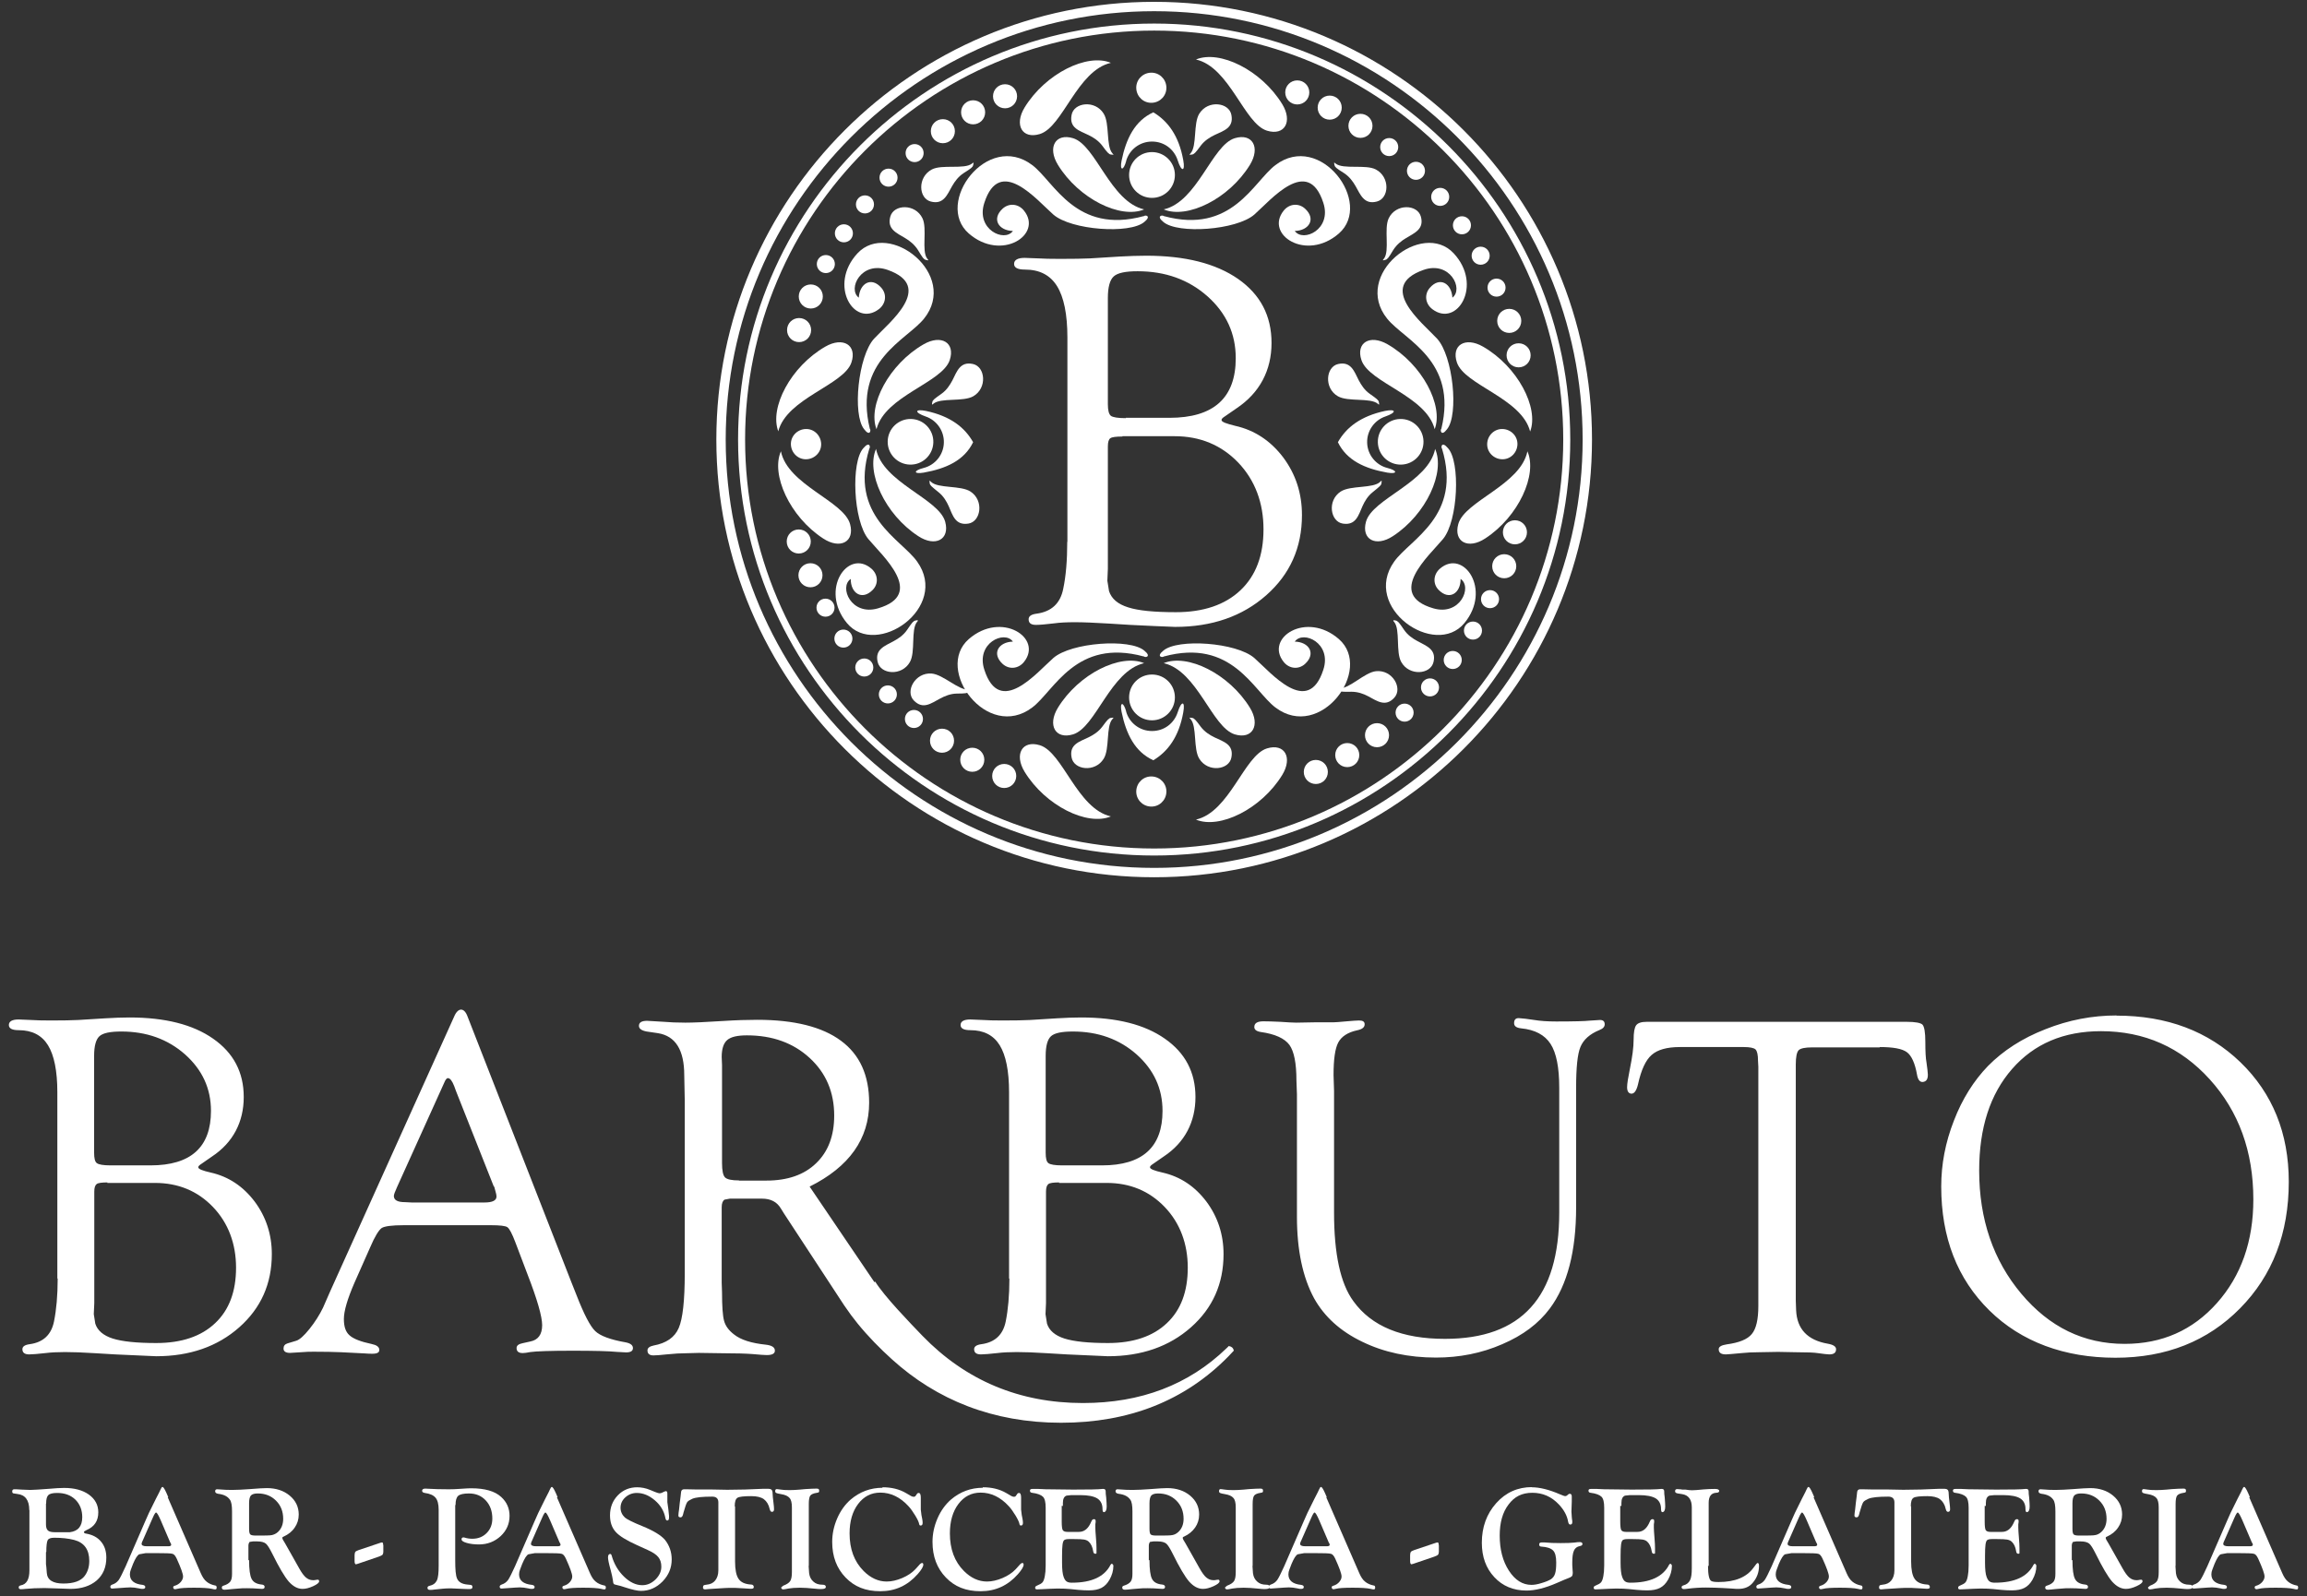 <?xml version="1.0" encoding="UTF-8"?>
<svg xmlns="http://www.w3.org/2000/svg" xmlns:xlink="http://www.w3.org/1999/xlink" id="uuid-70c7aac1-29e0-4f9e-9f47-372a43723632" data-name="Livello 2" viewBox="0 0 138 95.52">
  <rect x="0" y="0" width="138" height="95.52" fill="#333333" stroke="none"/>
  <defs>
    <style>
      .uuid-99fa2cf8-a499-4e82-855a-ad077237d86a {
        fill: none;
      }

      .uuid-be5a6dad-e521-46cb-9056-3c87c30177a8 {
        fill-rule: evenodd;
      }

      .uuid-be5a6dad-e521-46cb-9056-3c87c30177a8, .uuid-b5eb3645-f25a-48c5-851f-de4ca568c283 {
        fill: #fff;
      }

      .uuid-d136fcbb-7783-4198-a8ce-67fb878732a5 {
        clip-path: url(#uuid-149dd9fb-b9f4-45ed-ba2e-10bc690297f5);
      }

      .uuid-5c92c1c7-b954-4de3-ad3e-11b28030426b {
        clip-path: url(#uuid-5ea0d3b7-4cbc-467a-bc66-3d329d4a53d1);
      }
    </style>
    <clipPath id="uuid-5ea0d3b7-4cbc-467a-bc66-3d329d4a53d1">
      <rect class="uuid-99fa2cf8-a499-4e82-855a-ad077237d86a" width="138" height="95.52"></rect>
    </clipPath>
    <clipPath id="uuid-149dd9fb-b9f4-45ed-ba2e-10bc690297f5">
      <rect class="uuid-99fa2cf8-a499-4e82-855a-ad077237d86a" x=".53" y=".08" width="137.25" height="95.25"></rect>
    </clipPath>
  </defs>
  <g id="uuid-8d99bc0d-7c93-4ea2-b9ce-d0bf4dc02c68" data-name="Livello 1">
    <g class="uuid-5c92c1c7-b954-4de3-ad3e-11b28030426b">
      <g class="uuid-d136fcbb-7783-4198-a8ce-67fb878732a5">
        <path class="uuid-b5eb3645-f25a-48c5-851f-de4ca568c283" d="M1.75,90.35c0-.59-.24-.91-.72-.96l-.2-.03c-.07,0-.1-.05-.1-.12,0-.08.04-.13.12-.13h.11l.33.02c.27.01.44.02.52.02.21,0,.59-.03,1.15-.07.34-.03.63-.05.87-.05.62,0,1.11.13,1.49.4.37.27.56.62.56,1.06,0,.51-.23.86-.7,1.06-.11.05-.16.09-.16.12,0,.05.05.09.17.1.36.07.65.22.86.48.21.25.31.57.31.95,0,.57-.19,1.03-.58,1.37-.39.33-.91.5-1.56.5l-.88-.03-.68-.02c-.44,0-.81.02-1.13.05-.1.01-.19.02-.28.02s-.13-.04-.13-.11c0-.07.04-.1.12-.12.35-.06.52-.36.52-.9v-3.61h0ZM2.75,89.97v1.25c0,.17.04.29.12.36s.22.1.43.1h.6s.27,0,.27,0c.5-.06.75-.36.75-.9,0-.43-.14-.78-.41-1.05-.28-.27-.64-.4-1.09-.4-.26,0-.44.04-.53.13-.09.09-.13.25-.13.5h0ZM2.75,92.87v.72l.02.16.03.37c.03.42.37.63.99.63s1.04-.15,1.27-.45c.19-.25.28-.55.28-.9,0-.68-.3-1.1-.91-1.26-.35-.09-.75-.13-1.19-.13-.21,0-.34.05-.39.15-.05.1-.08.33-.08.7"></path>
        <path class="uuid-b5eb3645-f25a-48c5-851f-de4ca568c283" d="M10.03,89.58l1.98,4.55c.1.23.21.4.35.51.13.11.31.19.52.23.05,0,.08.05.08.12,0,.08-.03.12-.1.11-.04,0-.09-.01-.17-.03-.22-.05-.59-.07-1.08-.07s-.84.02-1.02.07c-.04.01-.08.02-.11.02-.08,0-.12-.04-.12-.12,0-.04.03-.07.1-.09.14-.04.25-.11.35-.22.09-.11.14-.21.14-.33,0-.16-.13-.52-.38-1.07-.08-.17-.16-.27-.26-.29-.09-.03-.43-.04-1-.04h-.59l-.39.07c-.11.05-.23.24-.37.57l-.13.34c-.04.1-.06.19-.06.29,0,.37.26.58.76.63.11.02.16.06.16.13,0,.08-.06.11-.16.11-.05,0-.13,0-.22-.03-.19-.04-.36-.06-.51-.06-.14,0-.36.02-.66.04-.23.02-.37.03-.42.03-.08,0-.12-.03-.12-.11,0-.06.04-.1.12-.13.16-.05.28-.14.38-.27.09-.13.23-.41.42-.83l1.19-2.74c.1-.22.16-.37.2-.45l.41-.83c.14-.27.21-.41.21-.41h0s.02-.04.07-.15c.05-.11.08-.16.12-.16.05,0,.13.12.24.37l.1.23v.02ZM10.19,92.31l-.57-1.33c-.14-.32-.23-.48-.29-.48-.03,0-.1.1-.19.31l-.08.18-.51,1.16-.05.11s-.03.08-.03.11c0,.1.1.15.31.15h1.29c.11,0,.17-.03.17-.09,0-.02,0-.04-.02-.07l-.02-.05h0Z"></path>
        <path class="uuid-b5eb3645-f25a-48c5-851f-de4ca568c283" d="M14.9,93.35c0,.55.05.93.15,1.12.1.2.3.31.6.34.12.01.18.06.18.14s-.05.12-.15.12c-.03,0-.09,0-.18-.01-.25-.02-.49-.03-.72-.03-.2,0-.37,0-.52.02l-.37.03-.29.03c-.08,0-.14.01-.17.01-.1,0-.16-.04-.16-.12,0-.07.03-.1.09-.12.2-.06.33-.14.41-.24.08-.1.11-.26.11-.47v-3.74c0-.35-.04-.58-.13-.7-.14-.2-.37-.31-.7-.35-.12-.02-.18-.07-.18-.15s.04-.12.12-.12c.03,0,.08,0,.16.01.22.02.47.03.73.03.29,0,.65-.02,1.07-.05.49-.04.83-.06,1.01-.06.55,0,1.01.15,1.37.45.36.3.54.68.54,1.13,0,.29-.08.55-.24.78-.16.24-.38.41-.66.54-.06.02-.09.05-.08.09,0,.03.02.07.04.11.03.04.07.11.12.2l.39.69.45.8c.15.27.29.46.41.56.12.1.26.16.42.16.07,0,.13,0,.19-.02.03,0,.07-.01.1-.01.05,0,.08.03.08.1,0,.08-.12.18-.36.29-.24.11-.45.16-.63.16-.3,0-.57-.15-.83-.44-.25-.29-.58-.85-.98-1.66-.16-.32-.29-.53-.39-.61-.1-.08-.27-.13-.5-.13h-.27l-.2.03s-.07.09-.07.21v.88h0ZM14.9,89.95v1.51c0,.19.02.3.07.35.05.05.16.07.34.07.52,0,.84,0,.96-.03s.24-.08.35-.18c.21-.19.32-.46.32-.79,0-.44-.14-.8-.43-1.09-.29-.29-.65-.43-1.09-.43-.2,0-.33.04-.41.12-.07.08-.11.23-.11.46"></path>
        <path class="uuid-b5eb3645-f25a-48c5-851f-de4ca568c283" d="M22.93,92.44v.41c0,.08-.02.14-.05.18-.03.03-.11.07-.22.11l-1.26.43s-.08.02-.11.03c-.05,0-.08-.07-.08-.2v-.34c0-.1.02-.16.04-.2.03-.04.1-.07.2-.11l1.31-.44s.07-.02.09-.02c.05,0,.07.05.07.16"></path>
        <path class="uuid-b5eb3645-f25a-48c5-851f-de4ca568c283" d="M27.23,90.06v3.3c0,.55.03.91.11,1.09.09.21.29.33.61.36l.19.02c.08,0,.12.05.12.13s-.05.12-.16.12c-.03,0-.07,0-.13,0-.09,0-.19-.01-.29-.01l-.67-.03h-.17c-.21,0-.49.03-.85.07-.11.02-.21.02-.27.02-.09,0-.14-.03-.15-.11,0-.07.03-.11.11-.13.23-.05.37-.16.45-.32s.11-.46.11-.88v-3.35c0-.33-.06-.58-.19-.73s-.34-.24-.64-.28c-.11-.02-.16-.06-.16-.13,0-.08.06-.13.19-.13.03,0,.1,0,.21.01.32.02.69.03,1.11.03.2,0,.37,0,.5-.01l.48-.03c.16-.01.31-.02.44-.02.82,0,1.42.17,1.8.52.34.31.5.69.5,1.13,0,.48-.18.88-.53,1.21-.36.33-.79.5-1.3.5-.28,0-.52-.03-.73-.09-.21-.06-.31-.13-.31-.21s.03-.12.11-.12c.02,0,.04,0,.07.01.16.05.31.07.46.07.35,0,.63-.11.86-.34s.34-.52.34-.87c0-.44-.13-.8-.39-1.08s-.59-.42-1.01-.42c-.32,0-.53.05-.64.14-.11.1-.16.28-.16.55"></path>
        <path class="uuid-b5eb3645-f25a-48c5-851f-de4ca568c283" d="M33.31,89.58l1.98,4.55c.1.23.21.4.35.51.13.11.31.19.52.23.05,0,.08.05.08.12,0,.08-.03.12-.1.11-.04,0-.09-.01-.17-.03-.22-.05-.59-.07-1.08-.07s-.84.02-1.02.07c-.04.01-.08.02-.11.02-.08,0-.12-.04-.12-.12,0-.04.03-.07.1-.09.14-.04.25-.11.35-.22.09-.11.14-.21.14-.33,0-.16-.13-.52-.38-1.07-.08-.17-.16-.27-.26-.29-.09-.03-.43-.04-1-.04h-.59l-.39.07c-.11.05-.23.24-.37.57l-.13.34c-.04.1-.06.19-.06.29,0,.37.26.58.77.63.11.02.16.06.16.13,0,.08-.06.11-.16.11-.05,0-.13,0-.22-.03-.19-.04-.36-.06-.51-.06-.14,0-.36.02-.66.04-.23.02-.37.03-.42.03-.08,0-.12-.03-.12-.11,0-.06.04-.1.12-.13.16-.05.28-.14.38-.27.09-.13.23-.41.42-.83l1.19-2.74c.1-.22.16-.37.2-.45l.41-.83c.14-.27.21-.41.21-.41h0s.02-.04.07-.15c.05-.11.08-.16.12-.16.05,0,.13.12.24.37l.1.23v.02ZM33.48,92.31l-.57-1.33c-.14-.32-.23-.48-.29-.48-.03,0-.1.1-.19.31l-.08.18-.51,1.16-.05.11s-.03.08-.03.11c0,.1.1.15.31.15h1.29c.11,0,.17-.03.17-.09,0-.02,0-.04-.02-.07l-.02-.05h0Z"></path>
        <path class="uuid-b5eb3645-f25a-48c5-851f-de4ca568c283" d="M38.09,88.99c.27,0,.54.05.8.16l.29.12c.13.05.22.08.28.08.04,0,.08-.01.13-.03l.17-.08s.05-.02.07-.02c.06,0,.09.05.09.15v.35c0,.05,0,.11,0,.16l.06.43.04.39s0,.07,0,.09c0,.13-.03.19-.11.19-.05,0-.09-.05-.11-.16-.08-.41-.29-.76-.63-1.05-.34-.29-.7-.44-1.08-.44-.26,0-.49.09-.68.26-.2.18-.29.39-.29.63,0,.22.09.42.26.58.11.1.46.28,1.03.51.69.28,1.14.56,1.37.83.26.33.4.72.4,1.17,0,.5-.18.94-.55,1.32-.37.37-.79.56-1.29.56-.2,0-.52-.07-.95-.21-.2-.07-.35-.11-.45-.13-.13-.03-.21-.05-.23-.08-.02-.03-.04-.1-.05-.23-.02-.14-.06-.33-.13-.59-.11-.39-.16-.65-.16-.76,0-.14.05-.21.13-.21.04,0,.07.03.09.1.14.5.39.92.74,1.26.35.34.72.51,1.09.51.29,0,.55-.11.79-.34.23-.23.35-.48.35-.77,0-.23-.06-.42-.18-.57-.12-.15-.33-.29-.62-.42l-.66-.3c-.62-.28-1.05-.54-1.27-.79-.23-.25-.34-.58-.34-.99,0-.48.16-.88.47-1.2.31-.32.7-.48,1.17-.48"></path>
        <path class="uuid-b5eb3645-f25a-48c5-851f-de4ca568c283" d="M43.97,90.15v3.28c0,.49.07.84.21,1.04.14.21.39.32.75.34.1,0,.16.06.16.15,0,.07-.05.1-.13.1-.02,0-.06,0-.11,0l-.33-.02-.54-.03s-.1,0-.17,0c-.17,0-.32,0-.46.01l-.96.06c-.1.01-.17.02-.21.02-.09,0-.13-.04-.13-.11,0-.07.02-.11.04-.13.03-.02.08-.03.17-.04.23-.02.4-.1.52-.25.12-.15.19-.35.19-.61v-4.07c0-.23-.13-.34-.37-.34-.58,0-.98.04-1.19.13-.15.07-.26.13-.31.21-.05.08-.12.28-.21.6l-.03.12c-.03.12-.08.18-.15.18-.1,0-.14-.05-.13-.13,0-.08.02-.2.04-.34l.04-.38.05-.39.03-.27c.01-.11.07-.17.18-.17.03,0,.08,0,.15,0,.11,0,.27.01.48.01h.89s1.06.02,1.06.02c.68,0,1.4-.02,2.17-.06.15,0,.25,0,.29,0,.16,0,.24.07.25.2l.02.31s.02.17.04.35c.02.15.03.28.03.37s-.04.15-.12.15c-.07,0-.11-.05-.14-.17-.06-.27-.18-.46-.35-.59-.17-.12-.42-.18-.75-.18-.44,0-.72.03-.83.1-.11.07-.16.24-.16.5"></path>
        <path class="uuid-b5eb3645-f25a-48c5-851f-de4ca568c283" d="M48.37,93.69l.03.44c.03.23.12.39.26.51.13.12.31.18.53.18.14,0,.21.04.21.13s-.09.13-.28.13c-.08,0-.2,0-.35-.02-.38-.04-.68-.06-.92-.06-.29,0-.52.02-.69.05-.15.03-.25.05-.31.05s-.1-.03-.12-.09v-.03s.12-.1.12-.1c.21-.08.35-.17.42-.28.07-.11.1-.29.1-.54v-3.86c0-.27-.04-.46-.14-.57-.09-.11-.26-.19-.51-.23-.15-.02-.24-.05-.29-.07-.04-.02-.06-.06-.06-.11,0-.08.03-.12.1-.12.05,0,.13.02.24.03.1.02.28.03.53.03.16,0,.36-.01.6-.03l.32-.03c.3-.02.53-.03.69-.03.1,0,.15.03.15.11,0,.05,0,.09-.02.1-.01.02-.05.03-.11.04-.21.03-.34.09-.4.17-.06.08-.09.25-.09.5v3.71h0Z"></path>
        <path class="uuid-b5eb3645-f25a-48c5-851f-de4ca568c283" d="M52.78,88.99c.54,0,1.01.11,1.42.35l.29.17c.06.03.11.05.16.05.06,0,.1-.02.13-.07l.09-.13s.04-.03.08-.03c.09,0,.13.09.13.28v.72s.04.33.04.33l.04.2c.02.1.03.18.03.26,0,.11-.04.16-.12.16-.05,0-.08-.03-.09-.1-.02-.11-.1-.28-.24-.51-.14-.23-.27-.41-.39-.54-.5-.55-1.07-.82-1.69-.82-.55,0-.99.23-1.33.68-.34.45-.51,1.04-.51,1.76,0,.94.28,1.69.84,2.25.42.42.88.63,1.38.63.29,0,.6-.07.93-.21.33-.14.59-.32.78-.52l.28-.31s.08-.07.12-.07c.05,0,.08.03.08.1,0,.12-.11.31-.34.57-.6.68-1.34,1.02-2.23,1.02s-1.55-.27-2.08-.82c-.53-.55-.8-1.25-.8-2.13,0-.48.1-.95.3-1.41.2-.46.47-.83.8-1.12.55-.47,1.19-.71,1.92-.71"></path>
        <path class="uuid-b5eb3645-f25a-48c5-851f-de4ca568c283" d="M58.78,88.99c.54,0,1.01.11,1.42.35l.29.17c.06.03.11.05.16.05.06,0,.1-.02.13-.07l.09-.13s.04-.03.08-.03c.09,0,.13.09.13.28v.72s.04.33.04.33l.04.2c.02.1.03.18.03.26,0,.11-.04.16-.12.16-.05,0-.08-.03-.09-.1-.02-.11-.1-.28-.24-.51-.14-.23-.27-.41-.39-.54-.5-.55-1.07-.82-1.69-.82-.55,0-.99.23-1.33.68-.34.45-.51,1.04-.51,1.76,0,.94.28,1.69.84,2.25.42.42.88.63,1.38.63.29,0,.6-.07.93-.21.33-.14.59-.32.78-.52l.28-.31s.08-.07.12-.07c.05,0,.08.03.08.1,0,.12-.11.31-.34.57-.6.68-1.34,1.02-2.23,1.02s-1.55-.27-2.08-.82c-.53-.55-.8-1.25-.8-2.13,0-.48.1-.95.3-1.41.2-.46.47-.83.8-1.12.55-.47,1.19-.71,1.92-.71"></path>
        <path class="uuid-b5eb3645-f25a-48c5-851f-de4ca568c283" d="M63.51,90.1v.94c0,.27.02.44.06.51.04.07.13.11.28.11h.32s.37,0,.37,0c.29,0,.51-.16.67-.47l.1-.21c.03-.05.07-.08.13-.08.07,0,.1.03.1.12,0,.02,0,.09-.02.19,0,.08,0,.14,0,.19,0,.09.01.31.04.65.02.23.03.42.03.59v.22s0,.07,0,.08c-.01.02-.03.03-.07.03-.07,0-.12-.05-.13-.16-.04-.25-.13-.44-.26-.56-.07-.07-.17-.11-.28-.13-.11-.02-.31-.03-.61-.03h-.29c-.14,0-.23.02-.29.06-.05.04-.08.13-.1.26-.02.15-.03.37-.03.69v.39c0,.41.03.7.1.88.05.13.11.22.18.26.07.05.17.07.31.07,1.18,0,1.95-.36,2.31-1.07.02-.03.04-.05.05-.06.03,0,.06,0,.08.03.03.03.04.06.04.09,0,.29-.08.56-.23.83-.13.23-.29.39-.48.49-.19.1-.45.15-.76.15-.19,0-.39-.01-.62-.03l-.5-.05c-.19-.02-.44-.03-.75-.03-.21,0-.53.02-.97.04-.12,0-.21.01-.26.01-.07,0-.11-.03-.11-.1,0-.05.03-.09.1-.12.17-.07.28-.13.34-.2.06-.07.11-.2.14-.38.03-.15.05-.36.05-.63v-3.45c0-.33-.05-.55-.16-.66-.11-.11-.33-.2-.66-.24-.08-.01-.12-.05-.12-.13,0-.07.05-.1.15-.1.02,0,.07,0,.13,0,.05,0,.12,0,.21,0l.44.02,1.65.02c.95,0,1.53-.01,1.76-.04.02,0,.04,0,.06,0,.08,0,.13.05.13.15,0,.07,0,.19.03.36.02.25.03.43.03.54,0,.22-.06.33-.17.34-.05,0-.08-.06-.08-.19,0-.29-.11-.5-.31-.63-.21-.13-.55-.2-1.02-.2h-.53l-.29.03c-.15.05-.22.2-.22.44v.18h-.01Z"></path>
        <path class="uuid-b5eb3645-f25a-48c5-851f-de4ca568c283" d="M68.76,93.35c0,.55.05.93.15,1.12.1.2.3.31.6.34.12.01.18.06.18.14s-.05.12-.15.12c-.03,0-.09,0-.18-.01-.25-.02-.49-.03-.72-.03-.2,0-.37,0-.52.02l-.37.03-.29.03c-.08,0-.14.01-.17.01-.1,0-.16-.04-.16-.12,0-.07.03-.1.09-.12.2-.06.33-.14.41-.24.08-.1.11-.26.11-.47v-3.74c0-.35-.04-.58-.13-.7-.14-.2-.37-.31-.7-.35-.12-.02-.18-.07-.18-.15s.04-.12.12-.12c.03,0,.08,0,.16.01.22.02.47.03.73.03.29,0,.65-.02,1.07-.05.49-.04.83-.06,1.01-.06.55,0,1.01.15,1.37.45.36.3.54.68.54,1.13,0,.29-.08.55-.24.78s-.38.41-.66.54c-.06.02-.09.05-.08.09,0,.03.02.07.04.11.03.04.07.11.12.2l.39.69.45.8c.15.27.29.46.41.56.12.1.26.16.42.16.07,0,.13,0,.19-.02.03,0,.07-.01.1-.01.05,0,.08.03.08.1,0,.08-.12.18-.36.29-.24.11-.45.16-.63.16-.3,0-.57-.15-.83-.44-.25-.29-.58-.85-.98-1.66-.16-.32-.29-.53-.39-.61-.1-.08-.27-.13-.5-.13h-.27l-.2.03s-.07.09-.07.21v.88h0ZM68.76,89.95v1.51c0,.19.02.3.07.35.05.05.16.07.34.07.52,0,.84,0,.96-.03.12-.02.24-.08.35-.18.21-.19.32-.46.32-.79,0-.44-.14-.8-.43-1.09-.29-.29-.65-.43-1.09-.43-.2,0-.33.04-.41.12-.07.08-.11.23-.11.46"></path>
        <path class="uuid-b5eb3645-f25a-48c5-851f-de4ca568c283" d="M74.92,93.69l.03.44c.03.23.12.39.26.51.13.12.31.18.53.18.14,0,.21.04.21.13s-.09.13-.28.13c-.08,0-.2,0-.35-.02-.38-.04-.68-.06-.92-.06-.29,0-.52.02-.69.05-.15.03-.25.05-.31.05s-.1-.03-.12-.09v-.03s.12-.1.12-.1c.21-.08.35-.17.42-.28.07-.11.1-.29.1-.54v-3.86c0-.27-.04-.46-.14-.57-.09-.11-.26-.19-.51-.23-.15-.02-.24-.05-.29-.07-.04-.02-.06-.06-.06-.11,0-.08.03-.12.1-.12.05,0,.13.02.24.03.1.02.28.03.53.03.16,0,.36-.01.6-.03l.32-.03c.3-.02.53-.03.69-.03.1,0,.15.03.15.11,0,.05,0,.09-.02.1-.01.02-.05.03-.11.04-.21.03-.34.09-.4.17-.06.08-.09.25-.09.5v3.71h0Z"></path>
        <path class="uuid-b5eb3645-f25a-48c5-851f-de4ca568c283" d="M79.33,89.58l1.98,4.55c.1.23.21.4.35.51.13.11.31.19.52.23.05,0,.08.05.08.12,0,.08-.03.12-.1.11-.04,0-.09-.01-.17-.03-.22-.05-.59-.07-1.08-.07s-.84.02-1.02.07c-.04.01-.08.02-.11.02-.08,0-.12-.04-.12-.12,0-.04.03-.07.1-.09.14-.04.25-.11.35-.22.09-.11.14-.21.14-.33,0-.16-.13-.52-.38-1.07-.08-.17-.16-.27-.26-.29-.09-.03-.43-.04-1-.04h-.59l-.39.07c-.11.05-.23.24-.37.57l-.13.34c-.04.1-.06.19-.06.29,0,.37.26.58.76.63.11.02.16.06.16.13,0,.08-.06.11-.16.11-.05,0-.13,0-.22-.03-.19-.04-.36-.06-.51-.06-.14,0-.36.02-.66.04-.23.02-.37.03-.42.03-.08,0-.12-.03-.12-.11,0-.06.04-.1.12-.13.16-.05.28-.14.38-.27.09-.13.23-.41.42-.83l1.19-2.74c.1-.22.16-.37.2-.45l.41-.83c.14-.27.21-.41.21-.41h0s.02-.04.07-.15c.05-.11.08-.16.12-.16.05,0,.13.12.24.37l.1.23v.02ZM79.49,92.31l-.57-1.33c-.14-.32-.23-.48-.29-.48-.03,0-.1.1-.19.31l-.08.18-.51,1.16-.05.11s-.03.08-.03.11c0,.1.1.15.31.15h1.29c.11,0,.17-.03.17-.09,0-.02,0-.04-.02-.07l-.02-.05h0Z"></path>
        <path class="uuid-b5eb3645-f25a-48c5-851f-de4ca568c283" d="M86.07,92.44v.41c0,.08-.02.14-.05.18-.03.03-.11.07-.22.11l-1.26.43s-.08.02-.11.03c-.05,0-.08-.07-.08-.2v-.34c0-.1.02-.16.04-.2.03-.04.1-.07.2-.11l1.31-.44s.07-.02.09-.02c.05,0,.07.05.07.16"></path>
        <path class="uuid-b5eb3645-f25a-48c5-851f-de4ca568c283" d="M91.61,88.99c.49,0,1.05.14,1.7.42.16.07.27.11.32.11.04,0,.08-.02.11-.04l.05-.05s.07-.05.1-.05c.09,0,.13.05.13.16v.31l-.02.6.02.31c0,.08.02.16.03.25,0,.03,0,.06,0,.08,0,.09-.05.14-.13.13-.06,0-.1-.07-.12-.18-.06-.35-.24-.69-.55-1.02-.44-.47-.97-.7-1.59-.7s-1.07.23-1.42.7c-.36.47-.53,1.09-.53,1.86,0,.83.18,1.53.55,2.1.37.57.82.85,1.35.85.16,0,.36-.03.61-.11.24-.07.43-.15.56-.23.11-.08.2-.19.24-.33.05-.15.07-.37.07-.67,0-.35-.06-.59-.19-.72-.13-.13-.36-.21-.7-.23-.09,0-.13-.05-.13-.13s.05-.12.16-.12c.03,0,.08,0,.15,0,.28.03.61.04.97.04s.65-.01.82-.03c.13-.02.24-.03.33-.03.1,0,.16.04.16.11,0,.07-.05.11-.16.13-.17.03-.29.13-.35.27-.07.15-.1.39-.1.73,0,.11,0,.2.01.29.01.15.02.25.02.31,0,.09-.02.16-.05.2-.04.04-.11.08-.22.12-.07.02-.3.12-.69.29-.69.3-1.3.45-1.81.45-.78,0-1.43-.27-1.92-.8-.5-.53-.75-1.22-.75-2.06,0-.94.29-1.73.86-2.37.57-.64,1.29-.96,2.14-.96"></path>
        <path class="uuid-b5eb3645-f25a-48c5-851f-de4ca568c283" d="M96.92,90.1v.94c0,.27.02.44.06.51.04.07.13.11.28.11h.32s.37,0,.37,0c.29,0,.51-.16.67-.47l.1-.21c.03-.05.07-.08.13-.08.07,0,.1.03.1.12,0,.02,0,.09-.02.19,0,.08,0,.14,0,.19,0,.09.01.31.04.65.02.23.03.42.03.59v.22s0,.07,0,.08c-.01.02-.03.03-.07.03-.07,0-.12-.05-.13-.16-.04-.25-.13-.44-.26-.56-.07-.07-.17-.11-.28-.13-.11-.02-.31-.03-.61-.03h-.29c-.14,0-.23.02-.29.06-.05.04-.08.13-.1.26-.02.15-.03.37-.03.69v.39c0,.41.03.7.1.88.05.13.11.22.18.26.07.05.17.07.31.07,1.18,0,1.95-.36,2.31-1.07.02-.03.04-.05.05-.06.03,0,.06,0,.08.03.03.03.04.06.04.09,0,.29-.08.56-.23.83-.13.23-.29.39-.48.49-.19.1-.45.15-.76.15-.19,0-.39-.01-.62-.03l-.5-.05c-.19-.02-.44-.03-.75-.03-.21,0-.53.02-.97.04-.12,0-.21.01-.26.01-.07,0-.11-.03-.11-.1,0-.05.03-.09.1-.12.17-.07.28-.13.34-.2.06-.07.11-.2.14-.38.03-.15.05-.36.05-.63v-3.45c0-.33-.05-.55-.16-.66-.11-.11-.33-.2-.66-.24-.08-.01-.12-.05-.12-.13,0-.07.05-.1.15-.1.02,0,.07,0,.13,0,.05,0,.12,0,.21,0l.44.02,1.65.02c.95,0,1.53-.01,1.76-.04.02,0,.04,0,.06,0,.08,0,.13.05.13.15,0,.07,0,.19.03.36.02.25.03.43.03.54,0,.22-.06.33-.17.34-.05,0-.08-.06-.08-.19,0-.29-.11-.5-.31-.63-.21-.13-.55-.2-1.02-.2h-.53l-.29.03c-.15.05-.22.2-.22.44v.18h-.01Z"></path>
        <path class="uuid-b5eb3645-f25a-48c5-851f-de4ca568c283" d="M102.17,93.69c0,.54.07.85.2.91.07.04.21.06.43.06.99,0,1.69-.29,2.1-.87.13-.18.2-.27.24-.27.05,0,.08.06.08.18,0,.37-.12.7-.36.99-.21.26-.5.38-.87.38-.08,0-.21,0-.41-.02-.05,0-.23-.01-.52-.03l-.47-.02c-.16,0-.34-.01-.54-.01-.34,0-.7.02-1.09.07-.12.02-.2.02-.24.02-.08,0-.13-.04-.13-.11,0-.05.04-.09.11-.11.19-.05.31-.15.39-.3s.11-.39.11-.73v-3.64c0-.47-.2-.73-.58-.79l-.26-.04c-.11-.02-.16-.06-.16-.13,0-.09.04-.13.13-.13.03,0,.07,0,.13.01.04,0,.1,0,.17.02h.19c.18.03.31.04.4.04.14,0,.36-.02.67-.05.23-.02.46-.03.69-.03.17,0,.26.04.26.12,0,.07-.06.11-.19.11-.29.02-.44.22-.44.6v3.78h0Z"></path>
        <path class="uuid-b5eb3645-f25a-48c5-851f-de4ca568c283" d="M108.48,89.58l1.98,4.55c.1.23.21.4.35.51.13.11.31.19.52.23.05,0,.08.05.08.12,0,.08-.03.12-.1.11-.04,0-.09-.01-.17-.03-.22-.05-.59-.07-1.08-.07s-.84.02-1.02.07c-.04.01-.08.02-.11.02-.08,0-.12-.04-.12-.12,0-.04.03-.07.1-.09.14-.04.25-.11.35-.22.09-.11.14-.21.14-.33,0-.16-.13-.52-.38-1.07-.08-.17-.16-.27-.26-.29-.09-.03-.43-.04-1-.04h-.59l-.39.07c-.11.05-.23.24-.37.57l-.13.34c-.04.1-.06.19-.06.29,0,.37.26.58.77.63.11.02.16.06.16.13,0,.08-.06.11-.16.11-.05,0-.13,0-.22-.03-.19-.04-.36-.06-.51-.06-.14,0-.36.02-.66.04-.23.02-.37.03-.42.03-.08,0-.12-.03-.12-.11,0-.06.04-.1.12-.13.16-.05.28-.14.38-.27.09-.13.23-.41.42-.83l1.19-2.74c.1-.22.16-.37.2-.45l.41-.83c.14-.27.21-.41.21-.41h0s.02-.04.07-.15c.05-.11.08-.16.12-.16.05,0,.13.12.24.37l.1.23v.02ZM108.65,92.31l-.57-1.33c-.14-.32-.23-.48-.29-.48-.03,0-.1.1-.19.31l-.08.18-.51,1.16-.05.11s-.03.08-.03.11c0,.1.1.15.31.15h1.29c.11,0,.17-.03.17-.09,0-.02,0-.04-.02-.07l-.02-.05h0Z"></path>
        <path class="uuid-b5eb3645-f25a-48c5-851f-de4ca568c283" d="M114.32,90.15v3.28c0,.49.07.84.21,1.04.14.21.39.32.75.34.1,0,.16.06.16.15,0,.07-.05.1-.13.1-.02,0-.06,0-.11,0l-.33-.02-.54-.03s-.1,0-.17,0c-.17,0-.32,0-.46.01l-.96.06c-.1.01-.17.02-.21.02-.09,0-.13-.04-.13-.11,0-.07.02-.11.04-.13.03-.02.08-.03.17-.04.23-.02.4-.1.52-.25.12-.15.19-.35.19-.61v-4.07c0-.23-.13-.34-.37-.34-.58,0-.98.04-1.19.13-.15.07-.26.13-.31.21-.05.08-.12.28-.21.6l-.03.12c-.03.12-.08.18-.15.18-.1,0-.14-.05-.13-.13,0-.08.02-.2.04-.34l.04-.38.05-.39.03-.27c.01-.11.07-.17.18-.17.03,0,.08,0,.15,0,.11,0,.27.01.48.01h.89s1.06.02,1.06.02c.68,0,1.4-.02,2.17-.06.15,0,.25,0,.29,0,.16,0,.24.07.25.2l.02.31s.02.17.04.35c.02.15.03.28.03.37s-.04.15-.12.15c-.07,0-.11-.05-.14-.17-.06-.27-.18-.46-.35-.59-.17-.12-.42-.18-.75-.18-.44,0-.72.03-.83.1-.11.07-.16.24-.16.5"></path>
        <path class="uuid-b5eb3645-f25a-48c5-851f-de4ca568c283" d="M118.72,90.1v.94c0,.27.02.44.06.51.04.07.13.11.28.11h.32s.37,0,.37,0c.29,0,.51-.16.67-.47l.1-.21c.03-.05.07-.08.13-.08.07,0,.1.03.1.12,0,.02,0,.09-.02.19,0,.08,0,.14,0,.19,0,.09.01.31.04.65.02.23.03.42.03.59v.22s0,.07,0,.08c-.01.02-.03.03-.07.03-.07,0-.12-.05-.13-.16-.04-.25-.13-.44-.26-.56-.07-.07-.17-.11-.28-.13-.11-.02-.31-.03-.61-.03h-.29c-.14,0-.23.02-.29.06-.05.04-.08.13-.1.26-.02.15-.03.37-.03.69v.39c0,.41.03.7.1.88.05.13.11.22.18.26.07.05.17.07.31.07,1.18,0,1.95-.36,2.31-1.07.02-.03.04-.05.05-.06.03,0,.06,0,.08.03.03.03.04.06.04.09,0,.29-.08.56-.23.83-.13.23-.29.39-.48.49-.19.1-.45.15-.76.15-.19,0-.39-.01-.62-.03l-.5-.05c-.19-.02-.44-.03-.75-.03-.21,0-.53.02-.97.04-.12,0-.21.01-.26.01-.07,0-.11-.03-.11-.1,0-.05.03-.09.1-.12.17-.07.28-.13.34-.2.06-.07.11-.2.14-.38.03-.15.05-.36.05-.63v-3.45c0-.33-.05-.55-.16-.66-.11-.11-.33-.2-.66-.24-.08-.01-.12-.05-.12-.13,0-.07.05-.1.15-.1.02,0,.07,0,.13,0,.05,0,.12,0,.21,0l.44.02,1.65.02c.95,0,1.53-.01,1.76-.04.02,0,.04,0,.06,0,.08,0,.13.05.13.15,0,.07,0,.19.03.36.02.25.03.43.03.54,0,.22-.06.33-.17.34-.05,0-.08-.06-.08-.19,0-.29-.11-.5-.31-.63-.21-.13-.55-.2-1.02-.2h-.53l-.29.03c-.15.05-.22.2-.22.44v.18h-.01Z"></path>
        <path class="uuid-b5eb3645-f25a-48c5-851f-de4ca568c283" d="M123.97,93.35c0,.55.05.93.15,1.12.1.2.3.31.6.34.12.01.18.06.18.14s-.05.12-.15.12c-.03,0-.09,0-.18-.01-.25-.02-.49-.03-.72-.03-.2,0-.37,0-.52.02l-.37.03-.29.03c-.08,0-.14.01-.17.01-.1,0-.16-.04-.16-.12,0-.07.03-.1.09-.12.2-.06.33-.14.41-.24.08-.1.11-.26.11-.47v-3.74c0-.35-.04-.58-.13-.7-.14-.2-.37-.31-.7-.35-.12-.02-.18-.07-.18-.15s.04-.12.12-.12c.03,0,.08,0,.16.01.22.02.47.03.73.03.29,0,.65-.02,1.07-.05.49-.04.83-.06,1.01-.06.55,0,1.01.15,1.37.45.36.3.54.68.54,1.13,0,.29-.08.55-.24.78-.16.24-.38.41-.66.54-.06.02-.09.05-.08.09,0,.03.02.07.04.11.03.04.07.11.12.2l.39.69.45.8c.15.27.29.46.41.56.12.1.26.16.42.16.07,0,.13,0,.19-.02.03,0,.07-.01.1-.01.05,0,.08.03.08.1,0,.08-.12.18-.36.29-.24.11-.45.16-.63.16-.3,0-.57-.15-.83-.44-.25-.29-.58-.85-.98-1.66-.16-.32-.29-.53-.39-.61-.1-.08-.27-.13-.5-.13h-.27l-.2.03s-.07.09-.07.21v.88h0ZM123.97,89.95v1.51c0,.19.02.3.07.35.05.05.16.07.34.07.52,0,.84,0,.96-.03.12-.02.24-.08.35-.18.21-.19.32-.46.32-.79,0-.44-.14-.8-.43-1.09-.29-.29-.65-.43-1.09-.43-.2,0-.33.04-.41.12-.07.08-.11.23-.11.46"></path>
        <path class="uuid-b5eb3645-f25a-48c5-851f-de4ca568c283" d="M130.13,93.69l.03.44c.03.23.12.39.26.51.13.12.31.18.53.18.14,0,.21.04.21.13s-.09.13-.28.13c-.08,0-.2,0-.35-.02-.38-.04-.68-.06-.92-.06-.29,0-.52.02-.69.05-.15.03-.25.05-.31.05s-.1-.03-.12-.09v-.03s.12-.1.12-.1c.21-.08.35-.17.42-.28.07-.11.1-.29.1-.54v-3.86c0-.27-.04-.46-.14-.57-.09-.11-.26-.19-.51-.23-.15-.02-.24-.05-.29-.07-.04-.02-.06-.06-.06-.11,0-.08.03-.12.1-.12.05,0,.13.02.24.03.1.02.28.03.53.03.16,0,.36-.01.6-.03l.32-.03c.3-.02.53-.03.69-.03.1,0,.15.03.15.11,0,.05,0,.09-.02.1-.01.02-.05.03-.11.04-.21.03-.34.09-.4.17-.06.08-.09.25-.09.5v3.71h0Z"></path>
        <path class="uuid-b5eb3645-f25a-48c5-851f-de4ca568c283" d="M134.54,89.58l1.98,4.55c.1.23.21.4.35.51.13.11.31.19.52.23.05,0,.08.05.08.12,0,.08-.03.12-.1.11-.04,0-.09-.01-.17-.03-.22-.05-.59-.07-1.08-.07s-.84.02-1.02.07c-.04.01-.08.02-.11.02-.08,0-.12-.04-.12-.12,0-.04.03-.07.1-.09.14-.04.25-.11.35-.22.09-.11.14-.21.14-.33,0-.16-.13-.52-.38-1.07-.08-.17-.16-.27-.26-.29-.09-.03-.43-.04-1-.04h-.59l-.39.07c-.11.05-.23.24-.37.57l-.13.34c-.04.1-.06.19-.06.29,0,.37.26.58.77.63.11.02.16.06.16.13,0,.08-.06.11-.16.11-.05,0-.13,0-.22-.03-.19-.04-.36-.06-.51-.06-.14,0-.36.02-.66.04-.23.02-.37.03-.42.03-.08,0-.12-.03-.12-.11,0-.06.04-.1.12-.13.16-.05.28-.14.38-.27.09-.13.23-.41.42-.83l1.19-2.74c.1-.22.16-.37.2-.45l.41-.83c.14-.27.21-.41.21-.41h0s.02-.04.07-.15c.05-.11.08-.16.12-.16.05,0,.13.12.24.37l.1.23v.02ZM134.71,92.31l-.57-1.33c-.14-.32-.23-.48-.29-.48-.03,0-.1.1-.19.31l-.08.18-.51,1.16-.05.11s-.03.08-.03.11c0,.1.1.15.31.15h1.29c.11,0,.17-.03.17-.09,0-.02,0-.04-.02-.07l-.02-.05h0Z"></path>
        <path class="uuid-be5a6dad-e521-46cb-9056-3c87c30177a8" d="M3.43,76.5v-11.15c0-1.27-.19-2.21-.56-2.81-.37-.6-.96-.9-1.75-.9-.39,0-.59-.1-.59-.31s.19-.33.58-.33c.08,0,.33.01.74.03.29.02.68.03,1.2.03.71,0,1.26-.01,1.64-.03l1.61-.1c.51-.03.99-.05,1.44-.05,2.13,0,3.8.42,5.01,1.27,1.22.85,1.83,2.01,1.83,3.49s-.63,2.72-1.9,3.56l-.62.43c-.14.09-.21.16-.2.22.01.1.26.2.75.31,1.06.24,1.93.82,2.62,1.73.68.91,1.03,1.97,1.03,3.15,0,1.77-.65,3.23-1.95,4.38-1.3,1.15-2.96,1.73-4.97,1.73l-1.11-.05-1.34-.06-1.17-.07c-.77-.05-1.38-.07-1.83-.07s-.84.02-1.16.06c-.46.05-.79.08-.98.08-.27,0-.41-.1-.41-.31,0-.16.14-.26.43-.3.82-.11,1.3-.57,1.46-1.36.14-.69.22-1.55.22-2.57h-.01ZM52.35,76.68c.54.88,2.08,2.47,2.83,3.25,2.6,2.68,5.81,4.02,9.6,4.02,3.46,0,6.32-1.09,8.58-3.27.05-.05.1-.09.14-.14.15.02.26.1.3.25v.03c-.1.11-.21.23-.32.34-2.6,2.65-5.94,3.97-10.01,3.97s-7.44-1.37-10.11-3.79c-.72-.65-1.43-1.37-2.07-2.16-.26-.32-.52-.67-.79-1.07l-3.59-5.48-.2-.32c-.23-.39-.6-.59-1.13-.59h-1.92l-.32.06c-.11.07-.17.22-.17.46v4.51l.02.58c0,.83.04,1.39.12,1.69.08.31.28.58.59.82.41.33,1.05.53,1.92.62.34.04.52.15.53.33.02.19-.14.29-.48.29-.13,0-.42-.02-.85-.06-.39-.03-1.01-.05-1.83-.05l-1.38-.02-.75.02c-.33,0-.72.02-1.19.07-.37.04-.63.06-.78.06-.24,0-.36-.1-.36-.3,0-.14.12-.24.36-.29.77-.14,1.27-.49,1.51-1.05.24-.55.36-1.64.36-3.27v-10.36l-.03-1.5c0-1.5-.52-2.34-1.57-2.51l-.68-.1c-.31-.06-.46-.17-.46-.34,0-.2.16-.3.49-.3.07,0,.41.02,1.01.06.34.03.77.05,1.28.05.44,0,1.2-.03,2.26-.1.77-.05,1.45-.07,2.04-.07,2.21,0,3.88.42,5,1.25,1.13.83,1.69,2.07,1.69,3.71,0,2.16-1.19,3.84-3.56,5.02l3.87,5.71h.03s0,0,0,0ZM6.62,69.73h2.38c2.42,0,3.62-1.09,3.62-3.26,0-1.34-.52-2.46-1.55-3.38-1.03-.91-2.3-1.37-3.81-1.37-.67,0-1.1.09-1.31.28-.21.19-.32.58-.32,1.18v5.79c0,.34.05.55.17.63.11.08.38.13.81.13ZM6.43,70.75c-.34,0-.57.03-.65.1-.09.07-.14.21-.14.45v6.67l-.03.66.09.57c.13.41.48.71,1.04.89.57.18,1.43.27,2.61.27,1.51,0,2.69-.4,3.52-1.19.84-.79,1.25-1.9,1.25-3.32s-.46-2.67-1.38-3.63c-.92-.96-2.08-1.44-3.47-1.44h-2.85,0ZM29.37,73.31h-5.22c-.71,0-1.15.06-1.32.17-.17.12-.41.5-.69,1.16l-.94,2.12c-.42.97-.63,1.69-.63,2.16s.11.78.34.98c.23.21.67.38,1.33.52.29.06.44.17.45.34.01.16-.12.24-.41.24-.1,0-.27,0-.49-.02l-1.38-.07c-.46-.02-.99-.03-1.6-.03-.28,0-.5,0-.65.02-.49.03-.76.05-.81.05-.26,0-.39-.09-.39-.26,0-.16.08-.26.24-.31l.53-.16c.19-.06.45-.29.78-.7.33-.41.6-.84.81-1.27l.42-.96,7.42-16.45c.12-.29.27-.43.42-.43s.29.14.39.42l6.2,15.87.31.78c.45,1.16.83,1.89,1.13,2.17.29.28.9.51,1.82.67.3.06.44.18.43.36-.01.16-.14.24-.41.24-.09,0-.27-.01-.55-.03-.5-.05-1.39-.07-2.67-.07s-2.17.03-2.51.08c-.2.04-.35.06-.45.06-.25,0-.37-.1-.37-.3,0-.15.12-.24.36-.29l.45-.1c.48-.09.72-.42.72-.98,0-.51-.29-1.53-.88-3.05l-.72-1.9c-.2-.53-.36-.83-.48-.91-.11-.08-.44-.12-.98-.12h0ZM29.54,71l-2.26-5.71-.11-.3c-.12-.31-.24-.47-.37-.48-.07-.01-.15.08-.23.28l-2.82,6.24c-.12.27-.19.44-.19.53,0,.25.22.37.67.37l.39.02h4.36c.48,0,.72-.12.72-.36,0-.07-.02-.18-.07-.34l-.07-.26h0ZM44.21,70.64h1.63c1.26,0,2.26-.34,2.98-1.04.72-.69,1.08-1.64,1.08-2.85,0-1.4-.49-2.55-1.47-3.45-.98-.9-2.23-1.35-3.75-1.35-.57,0-.96.09-1.18.28-.22.19-.33.53-.33,1.02l.02.48v5.86c0,.45.06.74.18.86.12.12.4.18.84.18ZM60.36,76.5v-11.15c0-1.27-.19-2.21-.56-2.81s-.96-.9-1.75-.9c-.39,0-.59-.1-.59-.31s.19-.33.58-.33c.08,0,.33.01.74.03.29.02.68.03,1.2.03.71,0,1.26-.01,1.64-.03l1.61-.1c.51-.03.99-.05,1.44-.05,2.13,0,3.8.42,5.01,1.27,1.22.85,1.83,2.01,1.83,3.49s-.63,2.72-1.9,3.56l-.62.43c-.14.09-.21.16-.2.22.01.1.26.2.75.31,1.06.24,1.93.82,2.62,1.73.68.91,1.03,1.97,1.03,3.15,0,1.77-.65,3.23-1.95,4.38-1.3,1.15-2.96,1.73-4.97,1.73l-1.11-.05-1.34-.06-1.17-.07c-.77-.05-1.38-.07-1.83-.07s-.84.02-1.16.06c-.46.05-.79.08-.98.08-.27,0-.41-.1-.41-.31,0-.16.14-.26.43-.3.82-.11,1.3-.57,1.46-1.36.14-.69.22-1.55.22-2.57h0ZM63.54,69.73h2.38c2.42,0,3.62-1.09,3.62-3.26,0-1.34-.52-2.46-1.55-3.38-1.03-.91-2.3-1.37-3.81-1.37-.67,0-1.1.09-1.31.28-.21.19-.32.58-.32,1.18v5.79c0,.34.05.55.17.63.11.08.38.13.81.13ZM63.36,70.75c-.34,0-.57.03-.65.1-.09.07-.14.21-.14.45v6.67l-.03.66.09.57c.13.41.48.71,1.04.89.57.18,1.43.27,2.61.27,1.51,0,2.69-.4,3.52-1.19.84-.79,1.25-1.9,1.25-3.32s-.46-2.67-1.38-3.63c-.92-.96-2.08-1.44-3.47-1.44h-2.85,0ZM93.27,72.55v-7.47c0-1.2-.17-2.08-.52-2.62-.35-.54-.94-.85-1.76-.93-.28-.03-.42-.13-.42-.31,0-.21.1-.31.29-.3.21.01.52.05.92.11.36.06.8.09,1.31.09,1.08,0,1.74-.02,1.99-.05.34-.02.55-.04.63-.04.18,0,.28.08.28.26,0,.14-.1.26-.31.34-.59.24-.96.58-1.14,1.01s-.26,1.25-.26,2.45v7.15c0,2.62-.52,4.64-1.57,6.05-.67.9-1.61,1.61-2.85,2.14-1.24.54-2.56.8-3.96.8-1.63,0-3.11-.31-4.42-.95-1.31-.63-2.26-1.5-2.87-2.59-.68-1.25-1.03-2.88-1.03-4.89v-7.33l-.03-.82c0-1.03-.14-1.74-.42-2.13-.29-.39-.86-.65-1.71-.77-.26-.04-.39-.14-.39-.3,0-.23.18-.34.55-.34.24,0,.58.01,1,.03.44.03.76.05.96.05l1.11-.02h1.1c.12,0,.38-.02.81-.06.36-.03.6-.05.74-.05.22,0,.33.07.33.23,0,.18-.15.3-.46.36-.55.12-.93.37-1.12.73-.19.36-.28,1.01-.28,1.94l.03.96v7.27c0,2.48.38,4.25,1.16,5.31,1.08,1.5,2.91,2.25,5.47,2.25,2.29,0,4-.62,5.14-1.88,1.14-1.25,1.7-3.15,1.7-5.68h0ZM112.44,62.67h-4.05c-.42,0-.69.06-.8.17-.11.12-.17.4-.17.85v14.14l.02.57c.05,1.12.68,1.79,1.89,2,.34.06.5.17.5.33,0,.21-.13.31-.41.31-.11,0-.35-.03-.71-.08-.18-.03-.62-.05-1.3-.05l-1.05-.02-1.13.02c-.41,0-.74.02-1.03.05-.55.05-.87.08-.96.08-.29,0-.43-.1-.43-.31,0-.15.16-.24.48-.29.74-.1,1.24-.3,1.5-.62.26-.31.39-.87.39-1.68v-14.31l-.02-.37c0-.34-.05-.57-.15-.67-.1-.09-.34-.14-.7-.14h-3.82c-.78,0-1.34.16-1.69.47-.36.31-.63.9-.82,1.77-.09.37-.22.55-.39.55-.17-.01-.26-.14-.26-.39,0-.2.06-.57.17-1.11.14-.69.22-1.27.22-1.72s.05-.73.15-.87c.1-.14.31-.21.64-.21h15.53c.53,0,.85.06.96.17.11.12.17.46.17,1.03s.02.98.07,1.24c.05.33.07.56.08.7.01.29-.09.44-.31.46-.17.01-.29-.14-.34-.45-.12-.68-.33-1.13-.6-1.33-.28-.21-.82-.31-1.63-.31h0ZM126.61,60.77c3.01,0,5.48.93,7.41,2.79,1.92,1.86,2.89,4.25,2.89,7.15,0,3.08-.97,5.6-2.91,7.57-1.94,1.97-4.43,2.96-7.46,2.96s-5.62-.94-7.54-2.83c-1.92-1.89-2.88-4.36-2.88-7.42,0-1.32.25-2.64.76-3.94.5-1.3,1.19-2.39,2.04-3.27.91-.92,2.05-1.66,3.44-2.2,1.38-.55,2.8-.82,4.25-.82h0ZM125.68,61.7c-2.23,0-4,.75-5.32,2.26-1.32,1.51-1.97,3.53-1.97,6.08,0,2.91.84,5.37,2.52,7.37,1.68,2,3.74,3,6.18,3,2.23,0,4.07-.81,5.52-2.44,1.45-1.63,2.18-3.7,2.18-6.2,0-2.87-.87-5.27-2.61-7.19-1.74-1.92-3.91-2.88-6.51-2.88"></path>
        <path class="uuid-b5eb3645-f25a-48c5-851f-de4ca568c283" d="M69.04,1.83c-13.49,0-24.47,10.98-24.47,24.47s10.98,24.47,24.47,24.47,24.47-10.98,24.47-24.47S82.53,1.83,69.04,1.83ZM69.04,51.19c-13.72,0-24.89-11.17-24.89-24.89S55.32,1.41,69.04,1.41s24.89,11.17,24.89,24.89-11.17,24.89-24.89,24.89Z"></path>
        <path class="uuid-b5eb3645-f25a-48c5-851f-de4ca568c283" d="M69.04.67c-14.13,0-25.63,11.5-25.63,25.63s11.5,25.63,25.63,25.63,25.63-11.5,25.63-25.63S83.17.67,69.04.67ZM69.04,52.49c-14.44,0-26.19-11.75-26.19-26.19S54.6.11,69.04.11s26.19,11.75,26.19,26.19-11.75,26.19-26.19,26.19h0Z"></path>
        <path class="uuid-be5a6dad-e521-46cb-9056-3c87c30177a8" d="M69.61,12.53c2.02-.46,2.88-3.84,4.25-4.26,1.05-.32,1.55.54.91,1.59-1.25,2.04-3.75,3.26-5.16,2.67"></path>
        <path class="uuid-be5a6dad-e521-46cb-9056-3c87c30177a8" d="M69.61,39.68c2.02.46,2.88,3.84,4.25,4.26,1.05.32,1.55-.54.91-1.59-1.25-2.04-3.75-3.26-5.16-2.67"></path>
        <path class="uuid-be5a6dad-e521-46cb-9056-3c87c30177a8" d="M68.44,12.53c-2.02-.46-2.88-3.84-4.25-4.26-1.05-.32-1.55.54-.91,1.59,1.25,2.04,3.75,3.26,5.16,2.67"></path>
        <path class="uuid-be5a6dad-e521-46cb-9056-3c87c30177a8" d="M68.44,39.68c-2.02.46-2.88,3.84-4.25,4.26-1.05.32-1.55-.54-.91-1.59,1.25-2.04,3.75-3.26,5.16-2.67"></path>
        <path class="uuid-be5a6dad-e521-46cb-9056-3c87c30177a8" d="M68.91,9.1c.75,0,1.37.61,1.37,1.37s-.61,1.37-1.37,1.37-1.37-.61-1.37-1.37.61-1.37,1.37-1.37"></path>
        <path class="uuid-be5a6dad-e521-46cb-9056-3c87c30177a8" d="M68.91,43.1c.75,0,1.37-.61,1.37-1.37s-.61-1.37-1.37-1.37-1.37.61-1.37,1.37.61,1.37,1.37,1.37"></path>
        <path class="uuid-be5a6dad-e521-46cb-9056-3c87c30177a8" d="M69.62,12.93c4.07,1.11,5.35-2.05,6.67-3.05,2.69-2.04,5.88,2.27,3.8,4.09-1.95,1.7-4.46.07-3.3-1.37.33-.41.89-.47,1.28-.11.67.62.23,1.31-.62,1.33.5.7,2.23-.09,1.71-1.68-.92-2.86-3.14-.17-4.13.7-1.07.93-4.58,1.18-5.44.44-.46-.37-.04-.44.04-.34"></path>
        <path class="uuid-be5a6dad-e521-46cb-9056-3c87c30177a8" d="M69.62,39.28c4.07-1.11,5.35,2.05,6.67,3.05,2.69,2.04,5.88-2.27,3.8-4.09-1.95-1.7-4.46-.07-3.3,1.37.33.41.89.47,1.28.11.67-.62.23-1.31-.62-1.33.5-.7,2.23.09,1.71,1.68-.92,2.86-3.14.17-4.13-.7-1.07-.93-4.58-1.18-5.44-.44-.46.37-.04.44.04.34"></path>
        <path class="uuid-be5a6dad-e521-46cb-9056-3c87c30177a8" d="M68.42,12.93c-4.07,1.11-5.35-2.05-6.67-3.05-2.69-2.04-5.88,2.27-3.8,4.09,1.95,1.7,4.46.07,3.3-1.37-.33-.41-.89-.47-1.28-.11-.67.62-.23,1.31.62,1.33-.5.7-2.23-.09-1.71-1.68.92-2.86,3.14-.17,4.13.7,1.07.93,4.58,1.18,5.44.44.46-.37.04-.44-.03-.34"></path>
        <path class="uuid-be5a6dad-e521-46cb-9056-3c87c30177a8" d="M68.42,39.28c-4.07-1.11-5.35,2.05-6.67,3.05-2.69,2.04-5.88-2.27-3.8-4.09,1.95-1.7,4.46-.07,3.3,1.37-.33.41-.89.47-1.28.11-.67-.62-.23-1.31.62-1.33-.5-.7-2.23.09-1.71,1.68.92,2.86,3.14.17,4.13-.7,1.07-.93,4.58-1.18,5.44-.44.46.37.04.44-.03.34"></path>
        <path class="uuid-be5a6dad-e521-46cb-9056-3c87c30177a8" d="M79.84,9.74l.06.05c.46.36,1.79.03,2.4.35.87.46.8,1.73.06,1.92-.76.2-.98-.41-1.27-.92-.16-.28-.37-.57-.69-.78-.08-.05-.5-.31-.51-.37-.06-.02-.08-.2-.09-.25h.04Z"></path>
        <path class="uuid-be5a6dad-e521-46cb-9056-3c87c30177a8" d="M80.03,41.18h.08c.59.06,1.51-.95,2.2-1.02.98-.1,1.61,1.01,1.1,1.58-.53.59-1.04.2-1.57-.08-.28-.15-.62-.27-1-.27-.09,0-.59.02-.63-.03-.06.02-.18-.12-.21-.16l.03-.02Z"></path>
        <path class="uuid-be5a6dad-e521-46cb-9056-3c87c30177a8" d="M66.59,9.23l-.05-.06c-.39-.44-.15-1.78-.52-2.37-.52-.84-1.79-.67-1.92.08-.15.78.47.94,1.01,1.2.29.14.59.33.82.63.05.07.34.47.41.48.02.06.2.07.26.07v-.04h0Z"></path>
        <path class="uuid-be5a6dad-e521-46cb-9056-3c87c30177a8" d="M66.59,42.97l-.05.06c-.39.44-.15,1.78-.52,2.37-.52.84-1.79.67-1.92-.08-.15-.78.47-.94,1.01-1.2.29-.14.59-.33.82-.63.05-.07.34-.47.41-.48.02-.06.2-.07.26-.07v.04h0Z"></path>
        <path class="uuid-be5a6dad-e521-46cb-9056-3c87c30177a8" d="M71.17,9.23l.05-.06c.39-.44.15-1.78.52-2.37.52-.84,1.79-.67,1.92.08.15.78-.47.94-1.01,1.2-.29.14-.59.33-.82.63-.05.07-.34.47-.41.48-.02.06-.2.07-.26.07v-.04h0Z"></path>
        <path class="uuid-be5a6dad-e521-46cb-9056-3c87c30177a8" d="M71.17,42.97l.05.06c.39.44.15,1.78.52,2.37.52.84,1.79.67,1.92-.08.15-.78-.47-.94-1.01-1.2-.29-.14-.59-.33-.82-.63-.05-.07-.34-.47-.41-.48-.02-.06-.2-.07-.26-.07v.04h0Z"></path>
        <path class="uuid-be5a6dad-e521-46cb-9056-3c87c30177a8" d="M58.2,9.74l-.06.05c-.46.36-1.79.03-2.4.35-.87.46-.8,1.73-.06,1.92.76.2.98-.41,1.27-.92.16-.28.37-.57.69-.78.08-.05.5-.31.51-.37.06-.02.08-.2.09-.25h-.04Z"></path>
        <path class="uuid-be5a6dad-e521-46cb-9056-3c87c30177a8" d="M58.03,41.26h-.08c-.59.07-1.53-.91-2.23-.96-.98-.07-1.59,1.06-1.06,1.61.55.57,1.04.17,1.57-.11.28-.15.61-.29.99-.3.09,0,.59,0,.63-.05.06.02.17-.12.21-.16l-.03-.02h0Z"></path>
        <path class="uuid-b5eb3645-f25a-48c5-851f-de4ca568c283" d="M63.85,32.42v-12.22c0-1.39-.21-2.42-.62-3.08-.41-.66-1.05-.99-1.92-.99-.43,0-.65-.11-.65-.34s.21-.36.63-.36c.09,0,.36.01.81.03.31.02.75.03,1.31.03.78,0,1.38-.01,1.8-.03l1.77-.11c.56-.03,1.09-.05,1.58-.05,2.33,0,4.16.46,5.5,1.39,1.33.93,2,2.2,2,3.83s-.7,2.98-2.09,3.91l-.68.47c-.16.1-.23.17-.22.24.01.11.29.21.82.34,1.16.26,2.12.9,2.87,1.89.75,1.01,1.12,2.15,1.12,3.45,0,1.94-.71,3.54-2.14,4.8-1.43,1.26-3.24,1.89-5.45,1.89l-1.22-.05-1.47-.07-1.28-.08c-.84-.05-1.51-.08-2.01-.08s-.92.02-1.27.07c-.5.06-.86.09-1.07.09-.3,0-.44-.11-.44-.34,0-.18.16-.29.47-.33.9-.12,1.43-.62,1.6-1.49.16-.76.24-1.69.24-2.81h0ZM67.34,25h2.61c2.65,0,3.97-1.19,3.97-3.57,0-1.47-.57-2.7-1.69-3.7-1.13-1-2.52-1.5-4.18-1.5-.73,0-1.2.1-1.43.31-.23.21-.35.64-.35,1.29v6.35c0,.37.06.6.18.7.12.09.42.14.89.14h0ZM67.14,26.12c-.38,0-.62.03-.72.1-.1.07-.15.23-.15.5v7.31l-.03.72.1.62c.15.46.53.78,1.14.97.62.2,1.57.29,2.86.29,1.65,0,2.94-.44,3.86-1.31.92-.87,1.38-2.08,1.38-3.65s-.5-2.93-1.51-3.99c-1.01-1.05-2.28-1.58-3.81-1.58h-3.12,0Z"></path>
        <path class="uuid-be5a6dad-e521-46cb-9056-3c87c30177a8" d="M67.36,9.64c.19-.68.81-1.17,1.55-1.17s1.33.47,1.54,1.13c.22.7.46.68.33-.02-.26-1.45-.91-2.33-1.79-2.86-1.1.5-1.63,1.57-1.9,2.9-.12.6.11.63.28.01"></path>
        <path class="uuid-be5a6dad-e521-46cb-9056-3c87c30177a8" d="M85.82,25.68c-.51-2-3.92-2.77-4.38-4.13-.35-1.04.5-1.56,1.56-.95,2.07,1.19,3.36,3.66,2.82,5.08"></path>
        <path class="uuid-be5a6dad-e521-46cb-9056-3c87c30177a8" d="M85.85,26.85c-.4,2.03-3.76,2.98-4.14,4.37-.29,1.06.59,1.53,1.61.86,2-1.3,3.15-3.84,2.52-5.23"></path>
        <path class="uuid-be5a6dad-e521-46cb-9056-3c87c30177a8" d="M82.42,26.47c-.02-.75.57-1.38,1.33-1.4.75-.02,1.38.57,1.4,1.33.02.75-.57,1.38-1.33,1.4-.75.02-1.38-.57-1.4-1.33"></path>
        <path class="uuid-be5a6dad-e521-46cb-9056-3c87c30177a8" d="M86.22,25.65c.99-4.09-2.2-5.29-3.24-6.58-2.12-2.63,2.1-5.94,3.98-3.91,1.76,1.9.2,4.46-1.28,3.34-.42-.32-.5-.88-.15-1.28.6-.69,1.3-.26,1.35.59.69-.52-.15-2.22-1.73-1.66-2.83,1-.08,3.15.81,4.11.96,1.04,1.31,4.55.6,5.42-.35.47-.43.05-.34-.03"></path>
        <path class="uuid-be5a6dad-e521-46cb-9056-3c87c30177a8" d="M86.26,26.85c1.22,4.03-1.9,5.4-2.86,6.75-1.97,2.75,2.44,5.81,4.2,3.68,1.65-2-.06-4.46-1.46-3.26-.4.34-.45.91-.08,1.28.64.65,1.32.19,1.31-.66.72.48-.03,2.23-1.63,1.76-2.88-.84-.26-3.14.58-4.15.9-1.09,1.05-4.62.29-5.44-.38-.45-.44-.03-.34.05"></path>
        <path class="uuid-be5a6dad-e521-46cb-9056-3c87c30177a8" d="M82.74,15.53l.05-.06c.35-.47-.02-1.79.28-2.41.43-.89,1.71-.84,1.92-.11.22.76-.38.99-.89,1.3-.27.16-.55.38-.76.71-.05.08-.29.5-.36.52-.01.06-.2.09-.25.1v-.04h0Z"></path>
        <path class="uuid-be5a6dad-e521-46cb-9056-3c87c30177a8" d="M82.61,28.78l-.05.05c-.42.41-1.77.2-2.36.58-.83.54-.62,1.81.13,1.92.78.12.93-.5,1.17-1.04.13-.29.31-.6.61-.84.07-.06.46-.36.47-.42.06-.02.07-.2.07-.26h-.04s0,0,0,0Z"></path>
        <path class="uuid-be5a6dad-e521-46cb-9056-3c87c30177a8" d="M82.48,24.21l-.06-.05c-.45-.38-1.78-.1-2.39-.45-.85-.49-.72-1.77.02-1.93.77-.17.96.45,1.23.98.15.28.34.58.65.8.07.05.48.33.49.39.06.02.08.2.08.25h-.04,0Z"></path>
        <path class="uuid-be5a6dad-e521-46cb-9056-3c87c30177a8" d="M83.35,37.16l.05.06c.37.46.08,1.79.42,2.39.48.86,1.76.75,1.93,0,.18-.77-.44-.96-.96-1.25-.28-.15-.58-.35-.8-.67-.05-.07-.32-.49-.39-.5-.02-.06-.2-.08-.25-.08v.04h0Z"></path>
        <path class="uuid-be5a6dad-e521-46cb-9056-3c87c30177a8" d="M82.99,28c-.68-.17-1.19-.78-1.21-1.51-.02-.72.44-1.35,1.09-1.57.69-.24.66-.47-.03-.33-1.44.31-2.31.98-2.81,1.87.53,1.09,1.61,1.58,2.96,1.82.61.1.63-.12,0-.28"></path>
        <path class="uuid-be5a6dad-e521-46cb-9056-3c87c30177a8" d="M52.43,25.68c.51-2,3.92-2.77,4.38-4.13.35-1.04-.5-1.56-1.56-.95-2.07,1.19-3.36,3.66-2.82,5.08"></path>
        <path class="uuid-be5a6dad-e521-46cb-9056-3c87c30177a8" d="M52.4,26.85c.4,2.03,3.76,2.98,4.14,4.37.29,1.06-.59,1.53-1.61.86-2-1.3-3.15-3.84-2.52-5.23"></path>
        <path class="uuid-be5a6dad-e521-46cb-9056-3c87c30177a8" d="M55.83,26.47c.02-.75-.57-1.38-1.33-1.4-.75-.02-1.38.57-1.4,1.33-.02.75.57,1.38,1.33,1.4.75.02,1.38-.57,1.4-1.33"></path>
        <path class="uuid-be5a6dad-e521-46cb-9056-3c87c30177a8" d="M52.03,25.65c-.99-4.09,2.2-5.29,3.24-6.58,2.12-2.63-2.1-5.94-3.98-3.91-1.76,1.9-.2,4.46,1.28,3.34.42-.32.5-.88.15-1.28-.6-.69-1.3-.26-1.35.59-.69-.52.15-2.22,1.73-1.66,2.83,1,.08,3.15-.81,4.11-.96,1.04-1.31,4.55-.6,5.42.35.47.43.05.34-.03"></path>
        <path class="uuid-be5a6dad-e521-46cb-9056-3c87c30177a8" d="M52,26.85c-1.22,4.03,1.9,5.4,2.86,6.75,1.97,2.75-2.44,5.81-4.2,3.68-1.65-2,.06-4.46,1.46-3.26.4.34.45.91.08,1.28-.64.65-1.32.19-1.31-.66-.72.48.03,2.23,1.63,1.76,2.88-.84.26-3.14-.58-4.15-.9-1.09-1.05-4.62-.29-5.44.38-.45.44-.03.34.05"></path>
        <path class="uuid-be5a6dad-e521-46cb-9056-3c87c30177a8" d="M55.51,15.53l-.05-.06c-.35-.47.02-1.79-.28-2.41-.43-.89-1.71-.84-1.92-.11-.22.76.38.99.89,1.3.27.16.55.38.76.71.05.08.29.5.36.52.01.06.19.09.25.1v-.04h0Z"></path>
        <path class="uuid-be5a6dad-e521-46cb-9056-3c87c30177a8" d="M55.64,28.78l.05.05c.42.41,1.77.2,2.36.58.83.54.62,1.81-.13,1.92-.78.12-.93-.5-1.17-1.04-.13-.29-.31-.6-.61-.84-.07-.06-.46-.36-.47-.42-.06-.02-.07-.2-.07-.26h.04s0,0,0,0Z"></path>
        <path class="uuid-be5a6dad-e521-46cb-9056-3c87c30177a8" d="M55.77,24.21l.06-.05c.45-.38,1.78-.1,2.39-.45.85-.49.72-1.77-.02-1.93-.77-.17-.96.45-1.23.98-.15.28-.34.58-.65.8-.07.05-.48.33-.49.39-.06.02-.08.2-.08.25h.04,0Z"></path>
        <path class="uuid-be5a6dad-e521-46cb-9056-3c87c30177a8" d="M54.9,37.16l-.05.06c-.37.46-.08,1.79-.42,2.39-.48.86-1.76.75-1.93,0-.18-.77.44-.96.96-1.25.28-.15.58-.35.8-.67.05-.07.32-.49.39-.5.02-.06.2-.08.25-.08v.04h0Z"></path>
        <path class="uuid-be5a6dad-e521-46cb-9056-3c87c30177a8" d="M55.25,28c.68-.17,1.19-.78,1.21-1.51.02-.72-.44-1.35-1.09-1.57-.69-.24-.66-.47.03-.33,1.45.31,2.31.98,2.81,1.87-.53,1.09-1.61,1.58-2.96,1.82-.61.1-.63-.12,0-.28"></path>
        <path class="uuid-be5a6dad-e521-46cb-9056-3c87c30177a8" d="M67.36,42.57c.19.68.81,1.17,1.55,1.17s1.33-.47,1.54-1.13c.22-.7.46-.68.33.02-.26,1.45-.91,2.33-1.79,2.86-1.1-.5-1.63-1.57-1.9-2.9-.12-.6.11-.63.28-.01"></path>
        <path class="uuid-be5a6dad-e521-46cb-9056-3c87c30177a8" d="M46.55,25.82c.51-2,3.92-2.77,4.38-4.13.35-1.04-.5-1.56-1.56-.95-2.07,1.19-3.36,3.66-2.81,5.08"></path>
        <path class="uuid-be5a6dad-e521-46cb-9056-3c87c30177a8" d="M91.53,25.82c-.51-2-3.92-2.77-4.38-4.13-.35-1.04.5-1.56,1.56-.95,2.07,1.19,3.36,3.66,2.82,5.08"></path>
        <path class="uuid-be5a6dad-e521-46cb-9056-3c87c30177a8" d="M71.54,49.04c2.02-.46,2.88-3.84,4.25-4.26,1.05-.32,1.55.54.91,1.59-1.25,2.04-3.75,3.26-5.16,2.67"></path>
        <path class="uuid-be5a6dad-e521-46cb-9056-3c87c30177a8" d="M71.54,3.56c2.02.46,2.88,3.84,4.25,4.26,1.05.32,1.55-.54.91-1.59-1.25-2.04-3.75-3.26-5.16-2.67"></path>
        <path class="uuid-be5a6dad-e521-46cb-9056-3c87c30177a8" d="M46.71,26.99c.4,2.03,3.76,2.98,4.14,4.37.29,1.06-.59,1.53-1.61.86-2-1.3-3.15-3.84-2.52-5.23"></path>
        <path class="uuid-be5a6dad-e521-46cb-9056-3c87c30177a8" d="M91.37,26.99c-.4,2.03-3.76,2.98-4.14,4.37-.29,1.06.59,1.53,1.61.86,2-1.3,3.15-3.84,2.52-5.23"></path>
        <path class="uuid-be5a6dad-e521-46cb-9056-3c87c30177a8" d="M66.45,48.85c-2.02-.46-2.87-3.84-4.25-4.26-1.05-.32-1.55.54-.91,1.59,1.25,2.04,3.75,3.26,5.16,2.67"></path>
        <path class="uuid-be5a6dad-e521-46cb-9056-3c87c30177a8" d="M66.45,3.76c-2.02.46-2.87,3.84-4.25,4.26-1.05.32-1.55-.54-.91-1.59,1.25-2.04,3.75-3.26,5.16-2.67"></path>
        <path class="uuid-be5a6dad-e521-46cb-9056-3c87c30177a8" d="M47.31,26.6c-.02-.5.38-.91.88-.93.5-.02.91.38.93.88.02.5-.38.91-.88.93-.5.02-.91-.38-.93-.88"></path>
        <path class="uuid-be5a6dad-e521-46cb-9056-3c87c30177a8" d="M90.77,26.6c.02-.5-.38-.91-.88-.93-.5-.02-.91.38-.93.88-.02.5.38.91.88.93.5.02.91-.38.93-.88"></path>
        <path class="uuid-be5a6dad-e521-46cb-9056-3c87c30177a8" d="M68.82,48.26c.5.03.92-.35.95-.85.03-.5-.35-.92-.85-.95-.5-.03-.92.35-.95.85-.03.5.35.92.85.95"></path>
        <path class="uuid-be5a6dad-e521-46cb-9056-3c87c30177a8" d="M68.82,4.35c.5-.03.92.35.95.85.03.5-.35.92-.85.95-.5.03-.92-.35-.95-.85-.03-.5.35-.92.85-.95"></path>
        <path class="uuid-be5a6dad-e521-46cb-9056-3c87c30177a8" d="M60.12,6.48c-.4,0-.72-.32-.72-.72s.32-.72.72-.72.72.32.72.72-.32.72-.72.72"></path>
        <path class="uuid-be5a6dad-e521-46cb-9056-3c87c30177a8" d="M58.21,7.44c-.4,0-.72-.32-.72-.72s.32-.72.72-.72.72.32.72.72-.32.72-.72.72"></path>
        <path class="uuid-be5a6dad-e521-46cb-9056-3c87c30177a8" d="M56.4,8.57c-.4,0-.72-.32-.72-.72s.32-.72.72-.72.72.32.72.72-.32.72-.72.72"></path>
        <path class="uuid-be5a6dad-e521-46cb-9056-3c87c30177a8" d="M54.71,9.7c-.3,0-.54-.24-.54-.54s.24-.54.54-.54.54.24.54.54-.24.54-.54.54"></path>
        <path class="uuid-be5a6dad-e521-46cb-9056-3c87c30177a8" d="M53.15,11.17c-.3,0-.54-.24-.54-.54s.24-.54.54-.54.54.24.54.54-.24.54-.54.54"></path>
        <path class="uuid-be5a6dad-e521-46cb-9056-3c87c30177a8" d="M51.74,12.77c-.3,0-.54-.24-.54-.54s.24-.54.54-.54.54.24.54.54-.24.54-.54.54"></path>
        <path class="uuid-be5a6dad-e521-46cb-9056-3c87c30177a8" d="M50.48,14.5c-.3,0-.54-.24-.54-.54s.24-.54.54-.54.54.24.54.54-.24.54-.54.54"></path>
        <path class="uuid-be5a6dad-e521-46cb-9056-3c87c30177a8" d="M49.4,16.34c-.3,0-.54-.24-.54-.54s.24-.54.54-.54.54.24.54.54-.24.54-.54.54"></path>
        <path class="uuid-be5a6dad-e521-46cb-9056-3c87c30177a8" d="M48.5,18.46c-.4,0-.72-.32-.72-.72s.32-.72.72-.72.72.32.72.72-.32.72-.72.72"></path>
        <path class="uuid-be5a6dad-e521-46cb-9056-3c87c30177a8" d="M47.8,20.47c-.4,0-.72-.32-.72-.72s.32-.72.72-.72.72.32.72.72-.32.72-.72.72"></path>
        <path class="uuid-be5a6dad-e521-46cb-9056-3c87c30177a8" d="M47.78,33.12c-.4,0-.72-.32-.72-.72s.32-.72.72-.72.72.32.72.72-.32.72-.72.72"></path>
        <path class="uuid-be5a6dad-e521-46cb-9056-3c87c30177a8" d="M48.48,35.14c-.4,0-.72-.32-.72-.72s.32-.72.72-.72.72.32.72.72-.32.72-.72.72"></path>
        <path class="uuid-be5a6dad-e521-46cb-9056-3c87c30177a8" d="M49.38,36.9c-.3,0-.54-.24-.54-.54s.24-.54.54-.54.54.24.54.54-.24.54-.54.54"></path>
        <path class="uuid-be5a6dad-e521-46cb-9056-3c87c30177a8" d="M50.45,38.75c-.3,0-.54-.24-.54-.54s.24-.54.54-.54.54.24.54.54-.24.54-.54.54"></path>
        <path class="uuid-be5a6dad-e521-46cb-9056-3c87c30177a8" d="M51.7,40.48c-.3,0-.54-.24-.54-.54s.24-.54.54-.54.54.24.54.54-.24.54-.54.54"></path>
        <path class="uuid-be5a6dad-e521-46cb-9056-3c87c30177a8" d="M53.11,42.09c-.3,0-.54-.24-.54-.54s.24-.54.54-.54.54.24.54.54-.24.54-.54.54"></path>
        <path class="uuid-be5a6dad-e521-46cb-9056-3c87c30177a8" d="M54.67,43.56c-.3,0-.54-.24-.54-.54s.24-.54.54-.54.54.24.54.54-.24.54-.54.54"></path>
        <path class="uuid-be5a6dad-e521-46cb-9056-3c87c30177a8" d="M56.35,45.04c-.4,0-.72-.32-.72-.72s.32-.72.72-.72.72.32.72.72-.32.72-.72.72"></path>
        <path class="uuid-be5a6dad-e521-46cb-9056-3c87c30177a8" d="M58.16,46.18c-.4,0-.72-.32-.72-.72s.32-.72.72-.72.72.32.72.72-.32.72-.72.72"></path>
        <path class="uuid-be5a6dad-e521-46cb-9056-3c87c30177a8" d="M60.07,47.15c-.4,0-.72-.32-.72-.72s.32-.72.72-.72.72.32.72.72-.32.72-.72.72"></path>
        <path class="uuid-be5a6dad-e521-46cb-9056-3c87c30177a8" d="M78.71,46.91c-.4,0-.72-.32-.72-.72s.32-.72.72-.72.72.32.72.72-.32.72-.72.72"></path>
        <path class="uuid-be5a6dad-e521-46cb-9056-3c87c30177a8" d="M80.59,45.9c-.4,0-.72-.32-.72-.72s.32-.72.72-.72.72.32.72.72-.32.72-.72.72"></path>
        <path class="uuid-be5a6dad-e521-46cb-9056-3c87c30177a8" d="M82.37,44.71c-.4,0-.72-.32-.72-.72s.32-.72.72-.72.72.32.72.72-.32.72-.72.72"></path>
        <path class="uuid-be5a6dad-e521-46cb-9056-3c87c30177a8" d="M84.02,43.18c-.3,0-.54-.24-.54-.54s.24-.54.54-.54.54.24.54.54-.24.54-.54.54"></path>
        <path class="uuid-be5a6dad-e521-46cb-9056-3c87c30177a8" d="M85.54,41.67c-.3,0-.54-.24-.54-.54s.24-.54.54-.54.54.24.54.54-.24.54-.54.54"></path>
        <path class="uuid-be5a6dad-e521-46cb-9056-3c87c30177a8" d="M86.9,40.03c-.3,0-.54-.24-.54-.54s.24-.54.54-.54.54.24.54.54-.24.54-.54.54"></path>
        <path class="uuid-be5a6dad-e521-46cb-9056-3c87c30177a8" d="M88.11,38.27c-.3,0-.54-.24-.54-.54s.24-.54.54-.54.54.24.54.54-.24.54-.54.54"></path>
        <path class="uuid-be5a6dad-e521-46cb-9056-3c87c30177a8" d="M89.13,36.39c-.3,0-.54-.24-.54-.54s.24-.54.54-.54.54.24.54.54-.24.54-.54.54"></path>
        <path class="uuid-be5a6dad-e521-46cb-9056-3c87c30177a8" d="M89.98,34.6c-.4,0-.72-.32-.72-.72s.32-.72.72-.72.72.32.72.72-.32.72-.72.72"></path>
        <path class="uuid-be5a6dad-e521-46cb-9056-3c87c30177a8" d="M90.62,32.57c-.4,0-.72-.32-.72-.72s.32-.72.72-.72.72.32.72.72-.32.72-.72.72"></path>
        <path class="uuid-be5a6dad-e521-46cb-9056-3c87c30177a8" d="M90.84,21.98c-.4,0-.72-.32-.72-.72s.32-.72.72-.72.72.32.72.72-.32.72-.72.72"></path>
        <path class="uuid-be5a6dad-e521-46cb-9056-3c87c30177a8" d="M90.28,19.92c-.4,0-.72-.32-.72-.72s.32-.72.72-.72.72.32.72.72-.32.72-.72.72"></path>
        <path class="uuid-be5a6dad-e521-46cb-9056-3c87c30177a8" d="M89.52,17.75c-.3,0-.54-.24-.54-.54s.24-.54.54-.54.54.24.54.54-.24.54-.54.54"></path>
        <path class="uuid-be5a6dad-e521-46cb-9056-3c87c30177a8" d="M88.57,15.84c-.3,0-.54-.24-.54-.54s.24-.54.54-.54.54.24.54.54-.24.54-.54.54"></path>
        <path class="uuid-be5a6dad-e521-46cb-9056-3c87c30177a8" d="M87.45,14.02c-.3,0-.54-.24-.54-.54s.24-.54.54-.54.54.24.54.54-.24.54-.54.54"></path>
        <path class="uuid-be5a6dad-e521-46cb-9056-3c87c30177a8" d="M86.15,12.32c-.3,0-.54-.24-.54-.54s.24-.54.54-.54.54.24.54.54-.24.54-.54.54"></path>
        <path class="uuid-be5a6dad-e521-46cb-9056-3c87c30177a8" d="M84.7,10.76c-.3,0-.54-.24-.54-.54s.24-.54.54-.54.54.24.54.54-.24.54-.54.54"></path>
        <path class="uuid-be5a6dad-e521-46cb-9056-3c87c30177a8" d="M83.1,9.34c-.3,0-.54-.24-.54-.54s.24-.54.54-.54.54.24.54.54-.24.54-.54.54"></path>
        <path class="uuid-be5a6dad-e521-46cb-9056-3c87c30177a8" d="M81.38,8.25c-.4,0-.72-.32-.72-.72s.32-.72.72-.72.72.32.72.72-.32.72-.72.72"></path>
        <path class="uuid-be5a6dad-e521-46cb-9056-3c87c30177a8" d="M79.54,7.16c-.4,0-.72-.32-.72-.72s.32-.72.72-.72.72.32.72.72-.32.72-.72.72"></path>
        <path class="uuid-be5a6dad-e521-46cb-9056-3c87c30177a8" d="M77.6,6.25c-.4,0-.72-.32-.72-.72s.32-.72.72-.72.72.32.72.72-.32.72-.72.72"></path>
      </g>
    </g>
  </g>
</svg>
